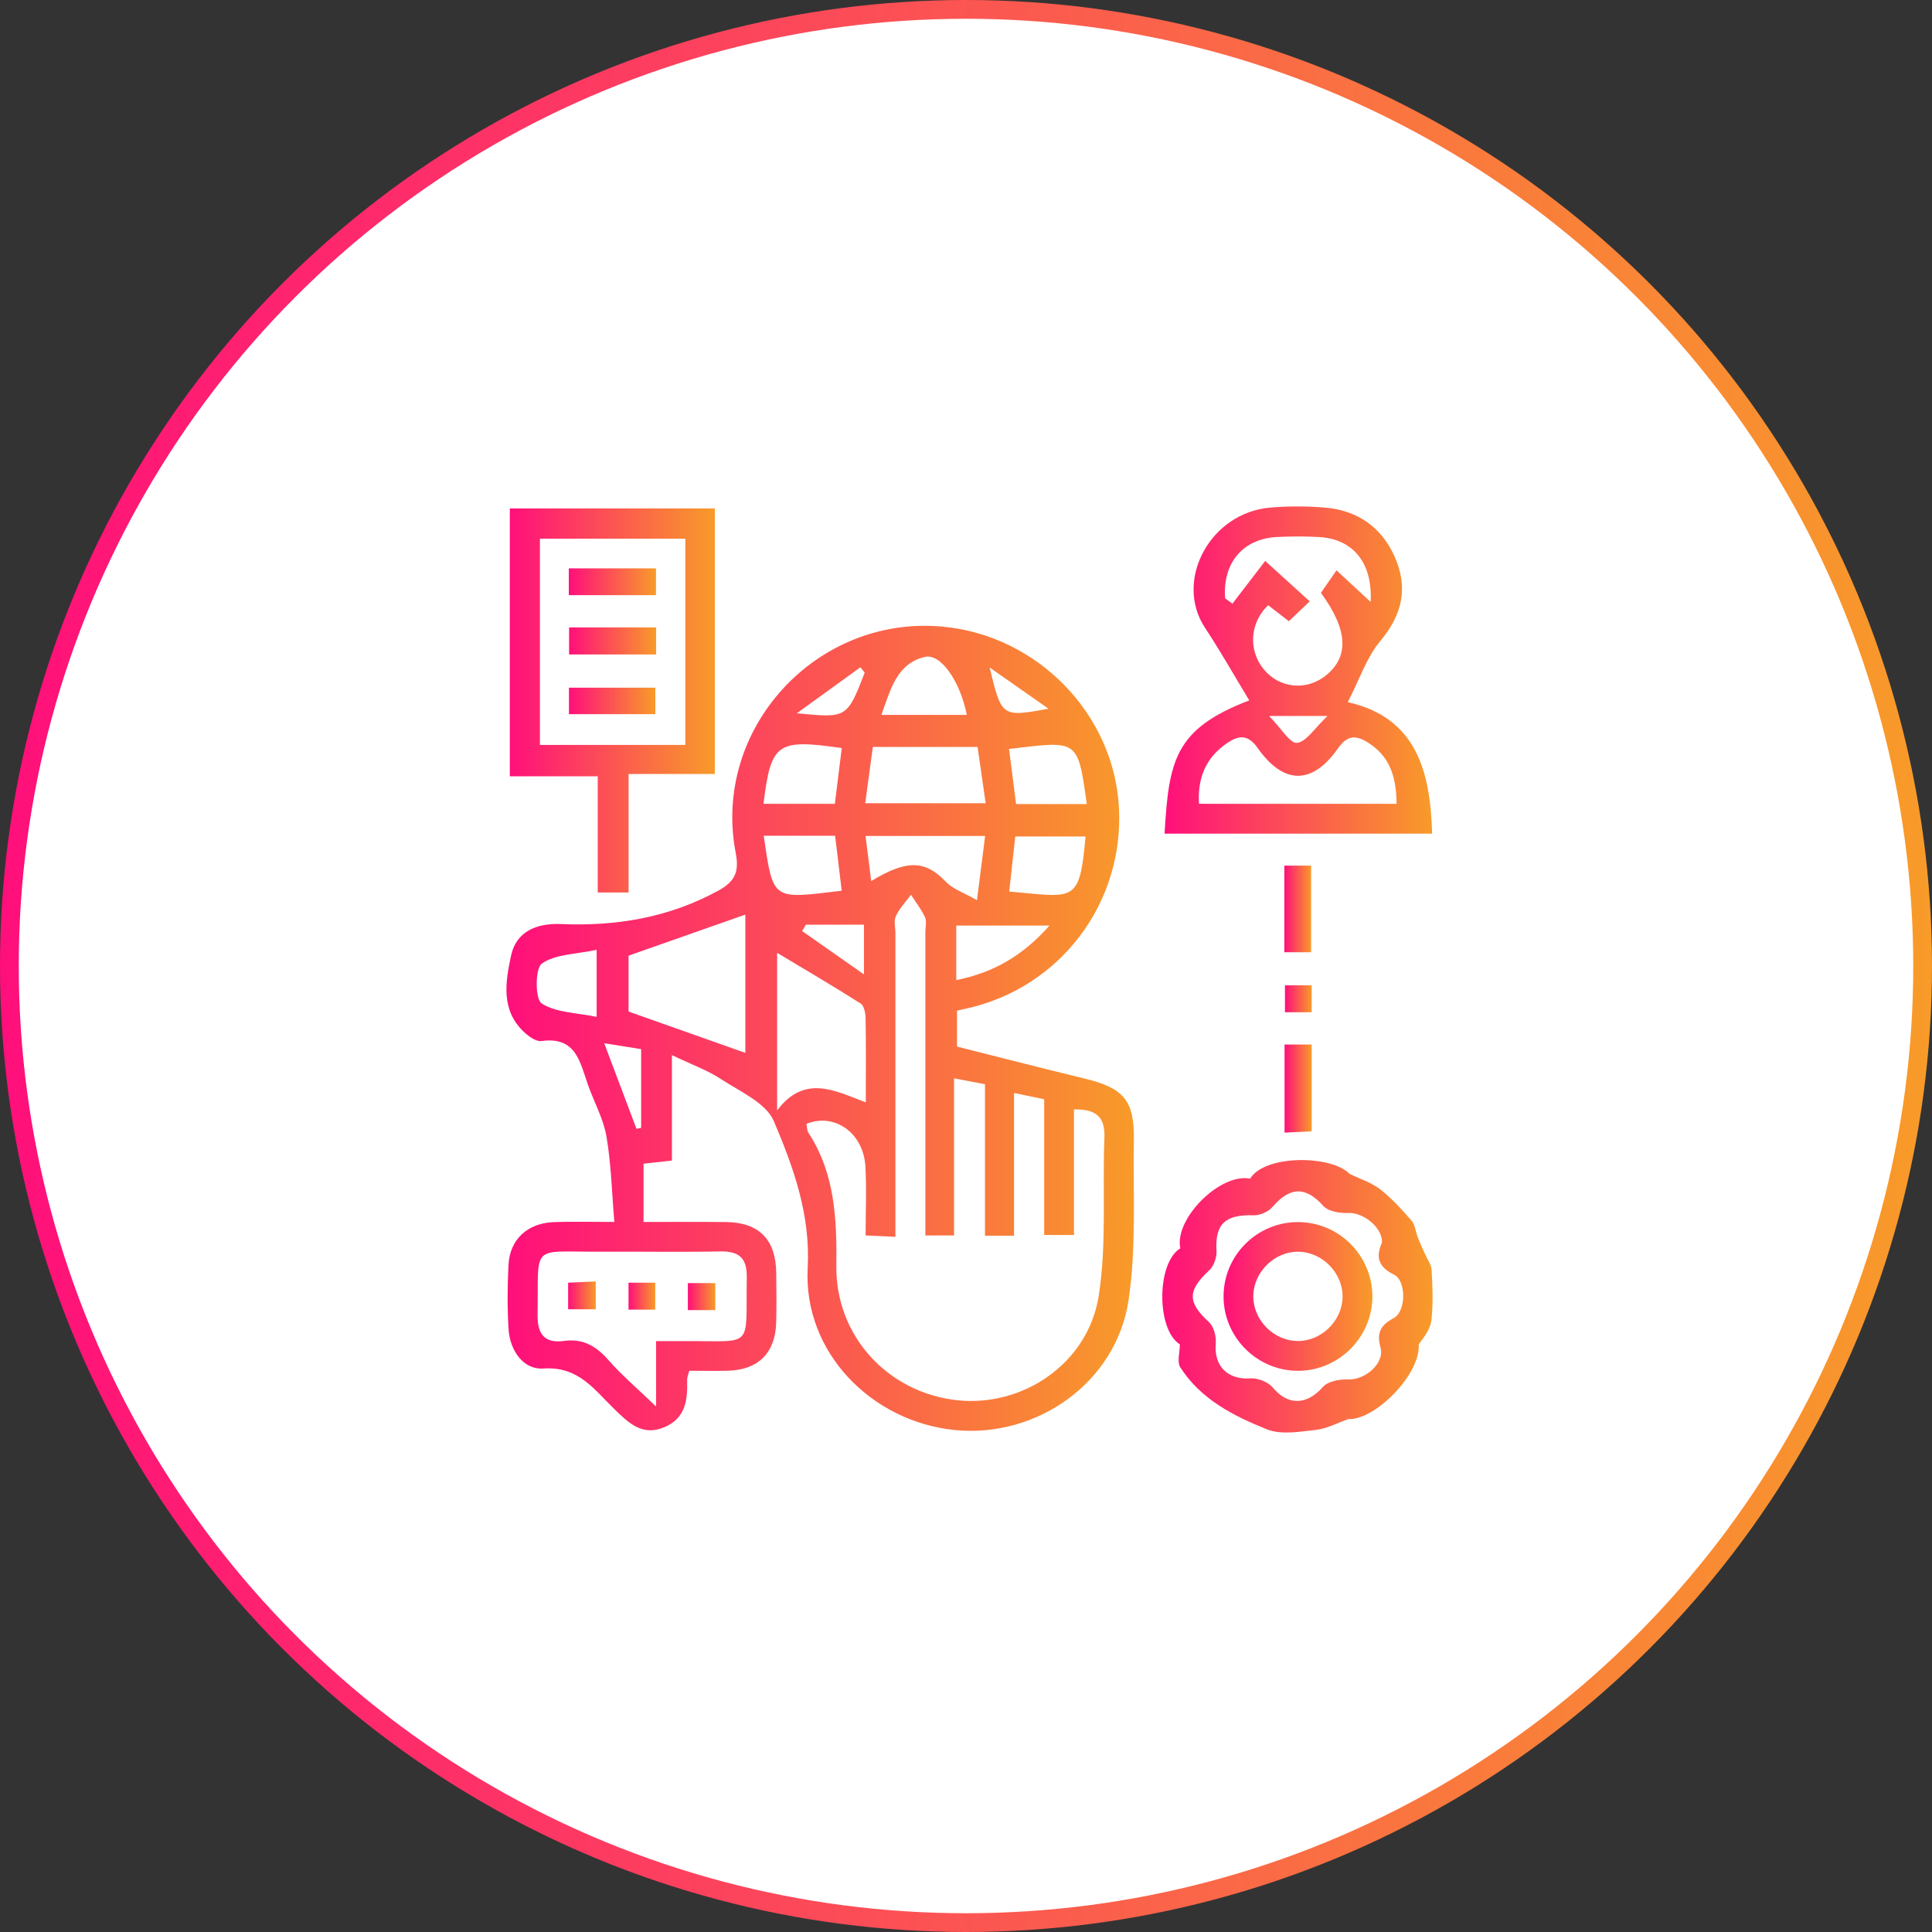 <svg width="103" height="103" viewBox="0 0 103 103" fill="none" xmlns="http://www.w3.org/2000/svg">
<rect x="0" y="0" width="103" height="103" fill="#333333" stroke="none"/>
<circle cx="51.5" cy="51.5" r="51" fill="white" stroke="url(#paint0_linear_4017_145)"/>
<path d="M35.822 56.252C35.822 58.272 35.822 60.026 35.822 61.871C35.297 61.929 34.839 61.982 34.309 62.04C34.309 63.046 34.309 64.033 34.309 65.147C35.809 65.147 37.255 65.134 38.698 65.15C40.467 65.171 41.357 66.076 41.383 67.852C41.397 68.734 41.402 69.617 41.381 70.499C41.341 72.113 40.438 73.026 38.836 73.076C38.139 73.098 37.443 73.079 36.746 73.079C36.688 73.309 36.63 73.431 36.632 73.55C36.661 74.606 36.579 75.599 35.419 76.088C34.243 76.583 33.526 75.868 32.773 75.143C31.698 74.106 30.851 72.825 28.96 72.96C27.916 73.034 27.188 72.013 27.114 70.877C27.042 69.737 27.05 68.583 27.109 67.439C27.177 66.076 28.123 65.206 29.532 65.153C30.501 65.118 31.471 65.145 32.752 65.145C32.62 63.586 32.585 62.072 32.334 60.595C32.175 59.659 31.682 58.777 31.357 57.867C30.925 56.66 30.732 55.239 28.862 55.501C28.581 55.541 28.194 55.257 27.945 55.027C26.685 53.86 26.95 52.338 27.246 50.946C27.522 49.657 28.613 49.208 29.9 49.263C32.858 49.39 35.673 48.922 38.319 47.469C39.238 46.963 39.402 46.413 39.222 45.468C37.954 38.862 43.505 32.799 50.231 33.405C55.295 33.863 59.384 38.05 59.654 43.049C59.93 48.17 56.5 52.68 51.503 53.773C51.373 53.802 51.246 53.831 51.021 53.881C51.021 54.461 51.021 55.059 51.021 55.797C53.237 56.353 55.523 56.946 57.816 57.499C59.901 58.002 60.483 58.661 60.449 60.775C60.404 63.634 60.589 66.534 60.163 69.34C59.498 73.714 55.269 76.676 50.904 76.239C46.444 75.792 42.824 72.073 43.06 67.617C43.213 64.743 42.302 62.239 41.259 59.778C40.843 58.796 39.442 58.19 38.42 57.517C37.697 57.047 36.86 56.75 35.822 56.252ZM42.996 59.915C43.028 60.069 43.015 60.259 43.099 60.389C44.519 62.57 44.617 64.994 44.588 67.5C44.545 71.242 47.358 74.262 51.045 74.651C54.554 75.022 58.02 72.674 58.579 69.067C59.006 66.307 58.77 63.448 58.879 60.635C58.921 59.529 58.41 59.121 57.255 59.148C57.255 61.389 57.255 63.618 57.255 65.841C56.667 65.841 56.214 65.841 55.669 65.841C55.669 63.38 55.669 61.008 55.669 58.605C55.128 58.492 54.673 58.396 54.061 58.269C54.061 60.884 54.061 63.38 54.061 65.878C53.497 65.878 53.071 65.878 52.512 65.878C52.512 63.155 52.512 60.484 52.512 57.803C51.929 57.692 51.476 57.605 50.864 57.488C50.864 60.381 50.864 63.136 50.864 65.865C50.295 65.865 49.871 65.865 49.334 65.865C49.334 65.325 49.334 64.848 49.334 64.372C49.334 59.476 49.334 54.583 49.334 49.687C49.334 49.422 49.416 49.12 49.315 48.901C49.119 48.477 48.823 48.099 48.566 47.702C48.29 48.077 47.954 48.427 47.761 48.84C47.641 49.094 47.737 49.446 47.737 49.755C47.737 54.651 47.737 59.545 47.737 64.441C47.737 64.912 47.737 65.383 47.737 65.939C47.12 65.91 46.667 65.888 46.148 65.865C46.148 64.544 46.206 63.353 46.135 62.173C46.029 60.405 44.498 59.307 42.996 59.915ZM34.977 71.499C35.628 71.499 36.102 71.502 36.574 71.499C40.223 71.475 39.752 71.957 39.813 68.106C39.829 67.069 39.405 66.698 38.393 66.717C36.232 66.759 34.071 66.719 31.91 66.73C28.245 66.749 28.721 66.267 28.66 70.11C28.645 71.136 29.047 71.629 30.064 71.489C31.1 71.346 31.802 71.78 32.458 72.531C33.134 73.304 33.925 73.971 34.977 74.984C34.977 73.585 34.977 72.605 34.977 71.499ZM33.51 53.929C35.671 54.694 37.713 55.416 39.736 56.131C39.736 53.669 39.736 51.176 39.736 48.76C37.652 49.493 35.602 50.213 33.51 50.949C33.51 51.936 33.51 53.021 33.51 53.929ZM41.431 59.198C42.898 57.255 44.516 58.15 46.158 58.772C46.158 57.192 46.172 55.744 46.148 54.299C46.142 54.027 46.071 53.622 45.886 53.503C44.41 52.563 42.901 51.682 41.431 50.798C41.431 53.474 41.431 56.229 41.431 59.198ZM46.127 42.822C48.37 42.822 50.409 42.822 52.549 42.822C52.393 41.734 52.252 40.755 52.117 39.82C50.168 39.82 48.383 39.82 46.534 39.82C46.394 40.842 46.267 41.789 46.127 42.822ZM46.447 46.974C48.362 45.804 49.342 45.87 50.425 47.008C50.796 47.4 51.381 47.588 52.085 47.993C52.263 46.598 52.385 45.621 52.52 44.568C50.34 44.568 48.293 44.568 46.145 44.568C46.246 45.381 46.338 46.111 46.447 46.974ZM44.877 39.881C41.413 39.384 41.105 39.606 40.705 42.853C41.963 42.853 43.213 42.853 44.508 42.853C44.633 41.85 44.749 40.905 44.877 39.881ZM57.938 42.867C57.456 39.349 57.462 39.5 53.794 39.929C53.918 40.908 54.042 41.885 54.17 42.867C55.496 42.867 56.715 42.867 57.938 42.867ZM44.522 44.555C43.16 44.555 41.942 44.555 40.716 44.555C41.227 48.064 41.158 47.927 44.874 47.487C44.76 46.537 44.646 45.587 44.522 44.555ZM53.804 47.53C57.308 47.839 57.549 48.189 57.875 44.595C56.627 44.595 55.38 44.595 54.127 44.595C54.013 45.637 53.907 46.582 53.804 47.53ZM46.99 38.113C48.64 38.113 50.086 38.113 51.542 38.113C51.193 36.335 50.16 34.818 49.305 35.022C47.803 35.38 47.485 36.75 46.99 38.113ZM50.981 52.251C52.994 51.851 54.546 50.93 55.949 49.345C54.122 49.345 52.565 49.345 50.981 49.345C50.981 50.327 50.981 51.224 50.981 52.251ZM31.809 50.637C30.697 50.877 29.611 50.864 28.886 51.37C28.523 51.624 28.526 53.27 28.875 53.495C29.646 53.992 30.742 53.99 31.809 54.212C31.809 52.923 31.809 51.973 31.809 50.637ZM42.964 49.297C42.898 49.411 42.829 49.522 42.763 49.636C43.815 50.372 44.869 51.11 46.06 51.947C46.06 50.846 46.06 50.086 46.06 49.297C44.964 49.297 43.963 49.297 42.964 49.297ZM33.933 60.18C34.016 60.164 34.1 60.145 34.182 60.13C34.182 58.748 34.182 57.367 34.182 55.932C33.571 55.834 33.007 55.744 32.212 55.617C32.858 57.33 33.396 58.754 33.933 60.18ZM46.1 35.861C46.023 35.766 45.947 35.671 45.87 35.575C44.831 36.324 43.796 37.076 42.482 38.026C45.155 38.288 45.155 38.288 46.1 35.861ZM55.902 37.785C54.856 37.052 53.807 36.319 52.761 35.586C53.399 38.235 53.399 38.235 55.902 37.785Z" fill="url(#paint1_linear_4017_145)"/>
<path d="M76.35 44.443C71.586 44.443 66.837 44.443 62.086 44.443C62.314 40.539 62.629 38.856 66.601 37.34C65.812 36.038 65.071 34.725 64.244 33.473C62.578 30.954 64.509 27.331 67.719 27.061C68.683 26.979 69.666 26.981 70.63 27.061C72.343 27.203 73.627 28.077 74.34 29.649C75.084 31.292 74.787 32.74 73.596 34.164C72.859 35.04 72.483 36.215 71.853 37.432C75.524 38.266 76.255 41.124 76.35 44.443ZM65.314 31.896C65.444 31.991 65.574 32.089 65.704 32.184C66.307 31.395 66.911 30.61 67.451 29.905C68.318 30.692 68.996 31.305 69.827 32.06C69.406 32.459 69.07 32.78 68.712 33.118C68.262 32.769 67.931 32.515 67.61 32.266C66.615 33.214 66.546 34.685 67.385 35.696C68.228 36.707 69.66 36.839 70.693 36.006C71.946 34.992 71.848 33.555 70.423 31.607C70.696 31.213 70.963 30.826 71.252 30.406C71.943 31.046 72.462 31.523 73.071 32.089C73.188 29.99 72.118 28.723 70.304 28.63C69.557 28.59 68.808 28.59 68.061 28.63C66.249 28.73 65.177 30.022 65.314 31.896ZM74.457 42.855C74.441 41.209 73.977 40.264 72.96 39.608C72.301 39.182 71.837 39.174 71.326 39.904C69.96 41.849 68.439 41.844 67.057 39.888C66.535 39.15 66.058 39.184 65.418 39.618C64.292 40.386 63.839 41.458 63.921 42.852C67.409 42.855 70.879 42.855 74.457 42.855ZM70.775 38.171C69.557 38.171 68.816 38.171 67.658 38.171C68.315 38.84 68.778 39.645 69.147 39.605C69.642 39.549 70.063 38.843 70.775 38.171Z" fill="url(#paint2_linear_4017_145)"/>
<path d="M31.867 47.581C31.867 45.495 31.867 43.516 31.867 41.388C30.302 41.388 28.785 41.388 27.18 41.388C27.18 36.553 27.18 31.866 27.18 27.107C30.808 27.107 34.41 27.107 38.109 27.107C38.109 31.787 38.109 36.473 38.109 41.264C36.629 41.264 35.146 41.264 33.512 41.264C33.512 43.402 33.512 45.448 33.512 47.581C32.913 47.581 32.461 47.581 31.867 47.581ZM36.539 39.713C36.539 35.963 36.539 32.334 36.539 28.719C33.88 28.719 31.306 28.719 28.785 28.719C28.785 32.448 28.785 36.074 28.785 39.713C31.404 39.713 33.914 39.713 36.539 39.713Z" fill="url(#paint3_linear_4017_145)"/>
<path d="M71.95 62.581C72.496 62.849 73.102 63.037 73.571 63.399C74.193 63.881 74.733 64.479 75.252 65.075C75.446 65.299 75.47 65.667 75.584 65.964C75.697 66.257 75.832 66.541 75.96 66.829C76.087 67.126 76.309 67.417 76.325 67.718C76.375 68.597 76.407 69.486 76.317 70.357C76.269 70.82 75.952 71.257 75.636 71.667C75.748 73.252 73.316 75.719 71.884 75.655C71.312 75.856 70.75 76.163 70.162 76.23C69.291 76.328 68.3 76.505 67.54 76.2C65.761 75.489 64.013 74.597 62.927 72.9C62.742 72.609 62.9 72.098 62.9 71.672C61.65 70.889 61.648 67.335 62.924 66.551C62.596 64.971 65.056 62.518 66.648 62.836C67.424 61.555 70.967 61.568 71.95 62.581ZM73.669 66.263C73.748 65.498 72.718 64.635 71.894 64.667C71.441 64.686 70.816 64.59 70.552 64.294C69.619 63.251 68.788 63.246 67.837 64.349C67.617 64.606 67.164 64.802 66.825 64.791C65.316 64.741 64.77 65.262 64.855 66.686C64.876 67.03 64.715 67.496 64.468 67.724C63.3 68.809 63.303 69.431 64.45 70.481C64.712 70.722 64.85 71.254 64.815 71.63C64.712 72.839 65.456 73.57 66.672 73.485C67.064 73.459 67.612 73.681 67.861 73.98C68.669 74.946 69.67 74.917 70.53 73.94C70.795 73.641 71.418 73.522 71.862 73.543C72.763 73.588 73.83 72.689 73.6 71.844C73.383 71.05 73.603 70.643 74.304 70.27C74.966 69.918 74.985 68.285 74.32 67.957C73.534 67.567 73.314 67.07 73.669 66.263Z" fill="url(#paint4_linear_4017_145)"/>
<path d="M68.484 55.685C69.019 55.685 69.443 55.685 69.928 55.685C69.928 57.226 69.928 58.703 69.928 60.314C69.478 60.336 69.025 60.357 68.484 60.383C68.484 58.793 68.484 57.281 68.484 55.685Z" fill="url(#paint5_linear_4017_145)"/>
<path d="M68.473 46.15C68.96 46.15 69.384 46.15 69.9 46.15C69.9 47.659 69.9 49.17 69.9 50.766C69.447 50.766 68.994 50.766 68.473 50.766C68.473 49.231 68.473 47.72 68.473 46.15Z" fill="url(#paint6_linear_4017_145)"/>
<path d="M69.929 52.531C69.929 53.058 69.929 53.481 69.929 53.966C69.449 53.966 69.026 53.966 68.504 53.966C68.504 53.526 68.504 53.071 68.504 52.531C68.93 52.531 69.386 52.531 69.929 52.531Z" fill="url(#paint7_linear_4017_145)"/>
<path d="M30.289 69.801C30.289 69.306 30.289 68.915 30.289 68.383C30.758 68.361 31.213 68.343 31.762 68.316C31.762 68.84 31.762 69.296 31.762 69.801C31.274 69.801 30.79 69.801 30.289 69.801Z" fill="url(#paint8_linear_4017_145)"/>
<path d="M33.508 69.819C33.508 69.293 33.508 68.869 33.508 68.385C33.99 68.385 34.414 68.385 34.933 68.385C34.933 68.824 34.933 69.274 34.933 69.819C34.504 69.819 34.048 69.819 33.508 69.819Z" fill="url(#paint9_linear_4017_145)"/>
<path d="M36.672 69.846C36.672 69.332 36.672 68.912 36.672 68.406C37.157 68.406 37.612 68.406 38.136 68.406C38.136 68.88 38.136 69.332 38.136 69.846C37.657 69.846 37.236 69.846 36.672 69.846Z" fill="url(#paint10_linear_4017_145)"/>
<path d="M34.972 30.301C34.972 30.817 34.972 31.24 34.972 31.73C33.404 31.73 31.889 31.73 30.324 31.73C30.324 31.238 30.324 30.814 30.324 30.301C31.842 30.301 33.354 30.301 34.972 30.301Z" fill="url(#paint11_linear_4017_145)"/>
<path d="M34.98 33.449C34.98 33.963 34.98 34.386 34.98 34.892C33.438 34.892 31.926 34.892 30.34 34.892C30.34 34.413 30.34 33.96 30.34 33.449C31.871 33.449 33.351 33.449 34.98 33.449Z" fill="url(#paint12_linear_4017_145)"/>
<path d="M30.332 38.075C30.332 37.604 30.332 37.181 30.332 36.662C31.823 36.662 33.335 36.662 34.938 36.662C34.938 37.099 34.938 37.549 34.938 38.075C33.423 38.075 31.908 38.075 30.332 38.075Z" fill="url(#paint13_linear_4017_145)"/>
<path d="M73.165 69.059C73.197 71.221 71.451 73.031 69.288 73.081C67.071 73.132 65.225 71.324 65.231 69.106C65.236 66.936 67.002 65.163 69.174 65.153C71.343 65.137 73.133 66.891 73.165 69.059ZM69.161 71.493C70.419 71.515 71.536 70.448 71.576 69.183C71.618 67.929 70.564 66.796 69.298 66.735C67.993 66.671 66.82 67.794 66.817 69.112C66.814 70.374 67.895 71.472 69.161 71.493Z" fill="url(#paint14_linear_4017_145)"/>
<defs>
<linearGradient id="paint0_linear_4017_145" x1="0" y1="51.5" x2="103" y2="51.5" gradientUnits="userSpaceOnUse">
<stop stop-color="#FF0F7B"/>
<stop offset="1" stop-color="#F89B29"/>
</linearGradient>
<linearGradient id="paint1_linear_4017_145" x1="27" y1="54.822" x2="60.452" y2="54.822" gradientUnits="userSpaceOnUse">
<stop stop-color="#FF0F7B"/>
<stop offset="1" stop-color="#F89B29"/>
</linearGradient>
<linearGradient id="paint2_linear_4017_145" x1="62.086" y1="35.721" x2="76.35" y2="35.721" gradientUnits="userSpaceOnUse">
<stop stop-color="#FF0F7B"/>
<stop offset="1" stop-color="#F89B29"/>
</linearGradient>
<linearGradient id="paint3_linear_4017_145" x1="27.18" y1="37.344" x2="38.109" y2="37.344" gradientUnits="userSpaceOnUse">
<stop stop-color="#FF0F7B"/>
<stop offset="1" stop-color="#F89B29"/>
</linearGradient>
<linearGradient id="paint4_linear_4017_145" x1="61.965" y1="69.108" x2="76.374" y2="69.108" gradientUnits="userSpaceOnUse">
<stop stop-color="#FF0F7B"/>
<stop offset="1" stop-color="#F89B29"/>
</linearGradient>
<linearGradient id="paint5_linear_4017_145" x1="68.484" y1="58.034" x2="69.928" y2="58.034" gradientUnits="userSpaceOnUse">
<stop stop-color="#FF0F7B"/>
<stop offset="1" stop-color="#F89B29"/>
</linearGradient>
<linearGradient id="paint6_linear_4017_145" x1="68.473" y1="48.458" x2="69.9" y2="48.458" gradientUnits="userSpaceOnUse">
<stop stop-color="#FF0F7B"/>
<stop offset="1" stop-color="#F89B29"/>
</linearGradient>
<linearGradient id="paint7_linear_4017_145" x1="68.504" y1="53.248" x2="69.929" y2="53.248" gradientUnits="userSpaceOnUse">
<stop stop-color="#FF0F7B"/>
<stop offset="1" stop-color="#F89B29"/>
</linearGradient>
<linearGradient id="paint8_linear_4017_145" x1="30.289" y1="69.059" x2="31.762" y2="69.059" gradientUnits="userSpaceOnUse">
<stop stop-color="#FF0F7B"/>
<stop offset="1" stop-color="#F89B29"/>
</linearGradient>
<linearGradient id="paint9_linear_4017_145" x1="33.508" y1="69.102" x2="34.933" y2="69.102" gradientUnits="userSpaceOnUse">
<stop stop-color="#FF0F7B"/>
<stop offset="1" stop-color="#F89B29"/>
</linearGradient>
<linearGradient id="paint10_linear_4017_145" x1="36.672" y1="69.126" x2="38.136" y2="69.126" gradientUnits="userSpaceOnUse">
<stop stop-color="#FF0F7B"/>
<stop offset="1" stop-color="#F89B29"/>
</linearGradient>
<linearGradient id="paint11_linear_4017_145" x1="30.324" y1="31.015" x2="34.972" y2="31.015" gradientUnits="userSpaceOnUse">
<stop stop-color="#FF0F7B"/>
<stop offset="1" stop-color="#F89B29"/>
</linearGradient>
<linearGradient id="paint12_linear_4017_145" x1="30.34" y1="34.17" x2="34.98" y2="34.17" gradientUnits="userSpaceOnUse">
<stop stop-color="#FF0F7B"/>
<stop offset="1" stop-color="#F89B29"/>
</linearGradient>
<linearGradient id="paint13_linear_4017_145" x1="30.332" y1="37.369" x2="34.938" y2="37.369" gradientUnits="userSpaceOnUse">
<stop stop-color="#FF0F7B"/>
<stop offset="1" stop-color="#F89B29"/>
</linearGradient>
<linearGradient id="paint14_linear_4017_145" x1="65.231" y1="69.117" x2="73.165" y2="69.117" gradientUnits="userSpaceOnUse">
<stop stop-color="#FF0F7B"/>
<stop offset="1" stop-color="#F89B29"/>
</linearGradient>
</defs>
</svg>
